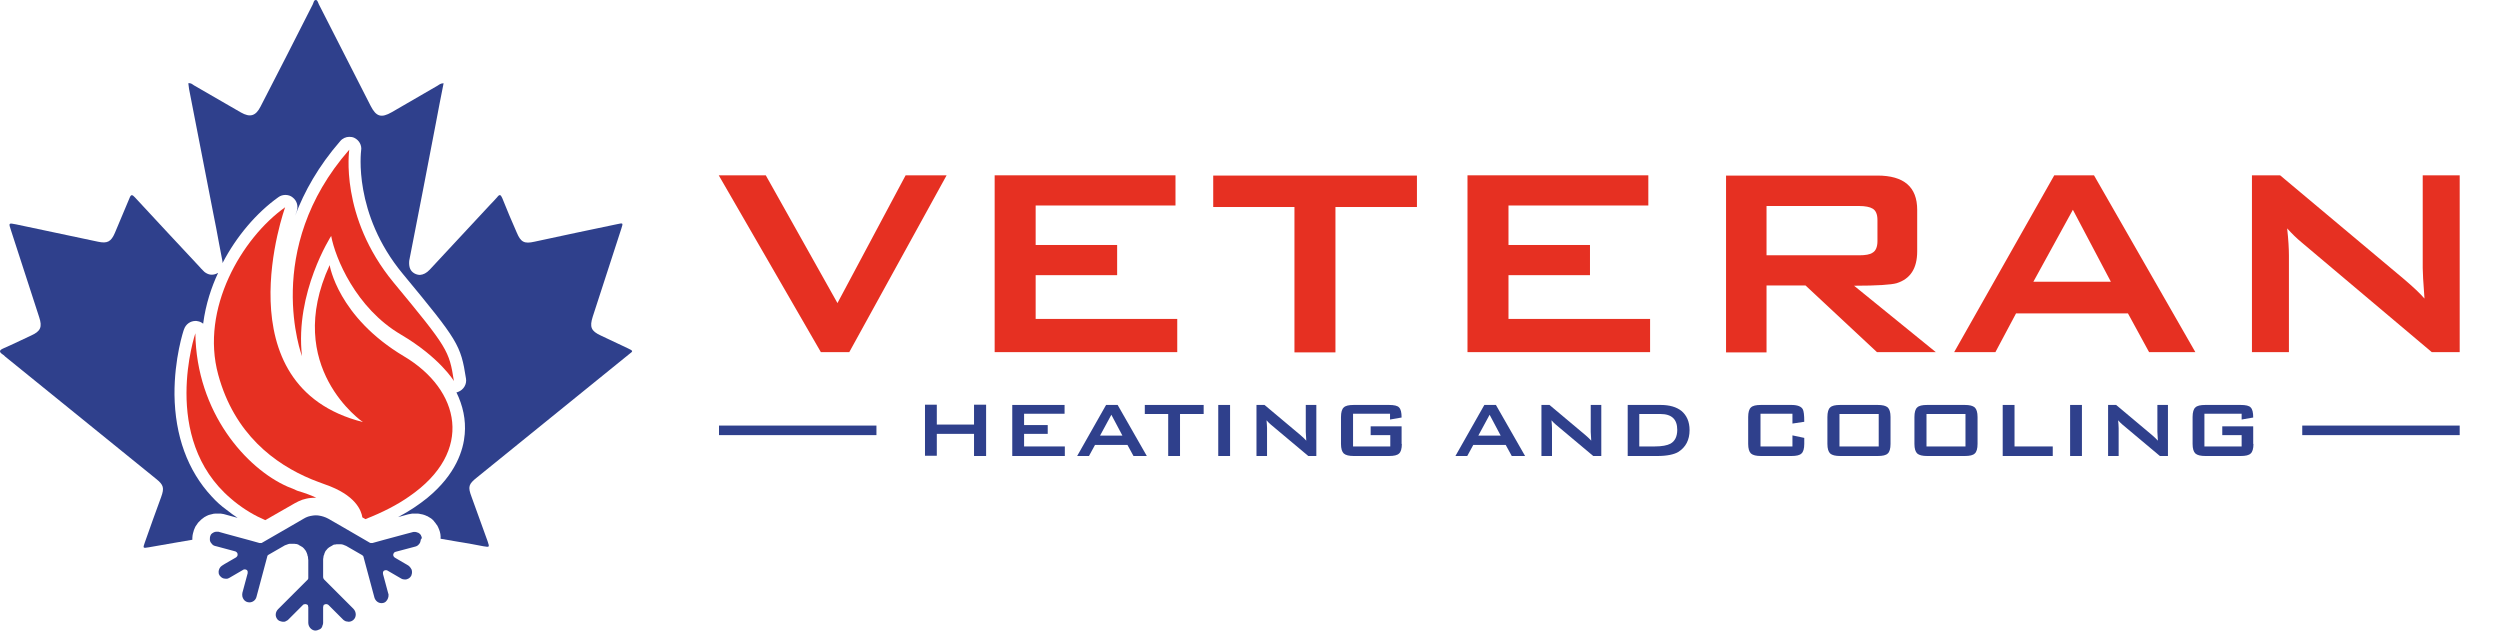 <?xml version="1.0" encoding="UTF-8"?>
<svg xmlns="http://www.w3.org/2000/svg" width="994" height="251" viewBox="0 0 994 251" fill="none">
  <path d="M376.375 69.706L337.675 140.006H326.375L285.775 69.706H304.475L332.975 120.506L360.075 69.706H376.375Z" fill="#E63022"></path>
  <path d="M468.075 140.006H395.475V69.706H467.375V81.706H411.775V97.406H444.175V109.406H411.775V126.806H468.075V140.006Z" fill="#E63022"></path>
  <path d="M563.475 82.306H530.975V140.106H514.675V82.306H482.375V69.806H563.375V82.306H563.475Z" fill="#E63022"></path>
  <path d="M656.075 140.006H583.475V69.706H655.375V81.706H599.775V97.406H632.175V109.406H599.775V126.806H656.075V140.006Z" fill="#E63022"></path>
  <path d="M769.675 140.006H746.275L717.875 113.506H702.375V140.106H686.275V69.806H746.475C756.975 69.806 762.275 74.306 762.275 83.406V99.906C762.275 106.706 759.575 110.906 754.075 112.606C751.975 113.206 746.375 113.606 737.175 113.606L769.675 140.006ZM746.475 95.906V87.506C746.475 85.106 745.775 83.606 744.475 82.906C743.475 82.306 741.675 81.906 739.175 81.906H702.375V101.506H739.175C741.675 101.506 743.475 101.206 744.475 100.506C745.775 99.806 746.475 98.206 746.475 95.906Z" fill="#E63022"></path>
  <path d="M872.875 140.006H854.475L846.075 124.606H801.575L793.375 140.006H776.975L816.775 69.706H832.575L872.875 140.006ZM839.275 112.006L824.175 83.406L808.475 112.006H839.275Z" fill="#E63022"></path>
  <path d="M978.075 140.006H966.875L915.275 96.506C913.075 94.706 911.175 92.806 909.375 90.806C909.875 95.306 910.075 98.906 910.075 101.606V140.006H895.375V69.706H906.575L955.975 111.106C959.475 114.106 962.175 116.606 963.975 118.706C963.475 112.206 963.275 108.106 963.275 106.606V69.706H977.975V140.006H978.075Z" fill="#E63022"></path>
  <path d="M392.075 181.306H387.275V172.506H372.475V181.206H367.775V160.906H372.475V168.806H387.275V160.906H392.075V181.306Z" fill="#2F408C"></path>
  <path d="M423.475 181.306H402.475V161.006H423.275V164.506H407.175V169.006H416.575V172.506H407.175V177.506H423.375V181.306H423.475Z" fill="#2F408C"></path>
  <path d="M455.975 181.306H450.675L448.275 176.906H435.375L432.975 181.306H428.275L439.775 161.006H444.375L455.975 181.306ZM446.275 173.206L441.875 164.906L437.375 173.206H446.275Z" fill="#2F408C"></path>
  <path d="M478.575 164.606H469.175V181.306H464.475V164.606H455.175V161.006H478.575V164.606Z" fill="#2F408C"></path>
  <path d="M489.075 181.306H484.375V161.006H489.075V181.306Z" fill="#2F408C"></path>
  <path d="M523.375 181.306H520.175L505.275 168.806C504.675 168.306 504.075 167.706 503.575 167.106C503.675 168.406 503.775 169.406 503.775 170.206V181.306H499.575V161.006H502.775L517.075 173.006C518.075 173.906 518.875 174.606 519.375 175.206C519.275 173.306 519.175 172.106 519.175 171.706V161.006H523.375V181.306Z" fill="#2F408C"></path>
  <path d="M557.375 176.506C557.375 178.406 556.975 179.706 556.275 180.306C555.575 181.006 554.275 181.306 552.275 181.306H538.275C536.375 181.306 535.075 181.006 534.275 180.306C533.575 179.606 533.175 178.406 533.175 176.506V165.806C533.175 163.906 533.575 162.606 534.275 162.006C534.975 161.306 536.275 161.006 538.275 161.006H552.275C554.275 161.006 555.675 161.306 556.275 162.006C556.975 162.706 557.275 164.006 557.275 166.006L552.675 166.806V164.506H537.975V177.506H552.775V173.006H544.975V169.506H557.275V176.506H557.375Z" fill="#2F408C"></path>
  <path d="M606.375 181.306H601.075L598.675 176.906H585.775L583.375 181.306H578.675L590.175 161.006H594.775L606.375 181.306ZM596.675 173.206L592.275 164.906L587.775 173.206H596.675Z" fill="#2F408C"></path>
  <path d="M636.675 181.306H633.475L618.575 168.806C617.975 168.306 617.375 167.706 616.875 167.106C616.975 168.406 617.075 169.406 617.075 170.206V181.306H612.875V161.006H616.075L630.375 173.006C631.375 173.906 632.175 174.606 632.675 175.206C632.575 173.306 632.475 172.106 632.475 171.706V161.006H636.675V181.306Z" fill="#2F408C"></path>
  <path d="M671.775 171.006C671.775 174.906 670.275 177.806 667.275 179.706C665.575 180.706 662.775 181.306 658.975 181.306H647.175V161.006H660.275C663.775 161.006 666.575 161.806 668.575 163.406C670.575 165.106 671.775 167.606 671.775 171.006ZM666.875 170.906C666.875 166.706 664.675 164.606 660.175 164.606H651.775V177.506H657.875C660.775 177.506 662.875 177.106 664.175 176.406C665.975 175.406 666.875 173.506 666.875 170.906Z" fill="#2F408C"></path>
  <path d="M717.375 176.506C717.375 178.406 716.975 179.706 716.275 180.306C715.575 181.006 714.275 181.306 712.275 181.306H700.175C698.275 181.306 696.975 181.006 696.175 180.306C695.475 179.606 695.075 178.406 695.075 176.506V165.806C695.075 163.906 695.475 162.606 696.175 162.006C696.875 161.306 698.175 161.006 700.175 161.006H712.275C714.675 161.006 716.175 161.606 716.775 162.706C717.175 163.406 717.375 165.006 717.375 167.706L712.675 168.406V164.506H699.975V177.506H712.675V173.106L717.375 174.106V176.506Z" fill="#2F408C"></path>
  <path d="M751.675 176.506C751.675 178.406 751.275 179.706 750.575 180.306C749.875 181.006 748.575 181.306 746.575 181.306H731.675C729.775 181.306 728.475 181.006 727.675 180.306C726.975 179.606 726.575 178.406 726.575 176.506V165.806C726.575 163.906 726.975 162.606 727.675 162.006C728.375 161.306 729.675 161.006 731.675 161.006H746.575C748.475 161.006 749.775 161.306 750.575 162.006C751.275 162.706 751.675 163.906 751.675 165.806V176.506ZM746.975 177.506V164.606H731.375V177.506H746.975Z" fill="#2F408C"></path>
  <path d="M786.275 176.506C786.275 178.406 785.875 179.706 785.175 180.306C784.475 181.006 783.175 181.306 781.175 181.306H766.275C764.375 181.306 763.075 181.006 762.275 180.306C761.575 179.606 761.175 178.406 761.175 176.506V165.806C761.175 163.906 761.575 162.606 762.275 162.006C762.975 161.306 764.275 161.006 766.275 161.006H781.175C783.075 161.006 784.375 161.306 785.175 162.006C785.875 162.706 786.275 163.906 786.275 165.806V176.506ZM781.475 177.506V164.606H765.975V177.506H781.475Z" fill="#2F408C"></path>
  <path d="M816.175 181.306H796.275V161.006H800.975V177.506H816.175V181.306Z" fill="#2F408C"></path>
  <path d="M827.775 181.306H823.075V161.006H827.775V181.306Z" fill="#2F408C"></path>
  <path d="M861.975 181.306H858.775L843.875 168.806C843.275 168.306 842.675 167.706 842.175 167.106C842.275 168.406 842.375 169.406 842.375 170.206V181.306H838.175V161.006H841.375L855.675 173.006C856.675 173.906 857.475 174.606 857.975 175.206C857.875 173.306 857.775 172.106 857.775 171.706V161.006H861.975V181.306Z" fill="#2F408C"></path>
  <path d="M895.975 176.506C895.975 178.406 895.575 179.706 894.875 180.306C894.175 181.006 892.875 181.306 890.875 181.306H876.875C874.975 181.306 873.675 181.006 872.875 180.306C872.175 179.606 871.775 178.406 871.775 176.506V165.806C871.775 163.906 872.175 162.606 872.875 162.006C873.575 161.306 874.875 161.006 876.875 161.006H890.875C892.875 161.006 894.275 161.306 894.875 162.006C895.575 162.706 895.875 164.006 895.875 166.006L891.275 166.806V164.506H876.475V177.506H891.275V173.006H883.575V169.506H895.875V176.506H895.975Z" fill="#2F408C"></path>
  <path d="M348.475 169.206H285.875V173.006H348.475V169.206Z" fill="#2F408C"></path>
  <path d="M977.975 169.206H915.375V173.006H977.975V169.206Z" fill="#2F408C"></path>
  <path d="M120.075 141.606C117.175 116.306 131.675 93.806 131.675 93.806C133.275 102.506 141.475 122.506 159.375 133.006C174.975 142.206 180.475 151.506 180.475 151.506C178.575 139.406 178.075 138.406 156.475 112.306C134.875 86.106 138.875 59.506 138.875 59.506C104.075 99.206 120.075 141.606 120.075 141.606Z" fill="#E63022"></path>
  <path d="M160.675 141.706C134.275 126.006 131.075 105.406 131.075 105.406C112.375 146.006 144.275 167.806 144.275 167.806C87.675 153.506 113.375 82.406 113.375 82.406C96.175 94.606 79.575 122.806 86.775 149.006C93.175 172.506 109.175 184.506 123.975 190.606C125.675 191.306 127.375 191.906 128.975 192.506C141.575 196.806 143.675 203.106 144.075 205.706L145.275 206.406C152.175 203.706 157.975 200.706 162.675 197.406C188.775 179.506 182.875 154.906 160.675 141.706Z" fill="#E63022"></path>
  <path d="M249.675 138.506C246.075 136.806 242.475 135.106 238.875 133.406C234.975 131.606 234.375 130.006 235.675 125.906C239.475 114.206 243.275 102.506 247.075 90.806C247.775 88.606 247.775 88.606 245.475 89.106C234.475 91.406 223.475 93.706 212.475 96.106C208.475 97.006 207.075 96.306 205.475 92.506C203.475 87.906 201.475 83.306 199.675 78.706C199.075 77.306 198.575 77.206 197.675 78.406C196.775 79.406 195.875 80.406 194.875 81.406C186.875 90.006 178.875 98.606 170.875 107.206C169.575 108.606 168.275 109.206 166.975 109.306C166.275 109.306 165.475 109.106 164.775 108.706C163.175 107.806 162.575 106.306 162.675 104.106C162.675 103.706 162.775 103.306 162.875 102.806C166.375 84.906 169.875 67.006 173.275 49.106C174.275 43.806 175.275 38.506 176.375 33.106C175.275 33.106 174.675 33.606 174.075 34.006C167.975 37.506 161.875 41.106 155.775 44.606C151.575 47.006 149.575 46.406 147.375 42.106C140.475 28.606 133.675 15.206 126.775 1.706C126.475 1.106 126.275 0.106 125.675 0.006C124.775 -0.094 124.675 1.106 124.375 1.706C117.475 15.306 110.575 28.906 103.575 42.406C101.675 46.106 99.475 46.806 95.775 44.706C89.575 41.106 83.275 37.506 77.075 33.906C76.475 33.506 75.875 32.906 74.875 33.106C74.975 33.906 75.075 34.606 75.175 35.406C78.375 51.806 81.575 68.206 84.775 84.706C85.575 88.706 86.375 92.706 87.075 96.706C87.475 99.006 87.975 101.306 88.375 103.506C88.475 103.906 88.475 104.206 88.475 104.606C93.975 94.006 101.975 84.606 110.675 78.406C111.475 77.806 112.475 77.506 113.475 77.506C114.475 77.506 115.575 77.806 116.375 78.506C118.075 79.806 118.675 82.006 117.975 84.006C117.975 84.006 117.775 84.606 117.375 85.706C120.975 76.206 126.575 66.106 135.275 56.106C136.175 55.006 137.575 54.406 138.875 54.406C139.575 54.406 140.275 54.506 140.875 54.806C142.775 55.706 143.975 57.806 143.575 59.906C143.575 60.106 140.275 84.906 160.175 108.906C182.175 135.506 183.175 137.106 185.275 150.506C185.675 152.806 184.275 155.006 182.175 155.806C181.975 155.906 181.675 156.006 181.475 156.006C184.075 161.306 185.275 166.906 184.775 172.606C184.275 178.806 181.375 188.506 169.975 197.906C166.775 200.506 162.975 203.106 158.275 205.606L162.275 204.506C162.775 204.406 163.275 204.306 163.875 204.206C163.975 204.206 164.175 204.206 164.375 204.206C164.575 204.206 164.775 204.206 164.975 204.206C165.175 204.206 165.375 204.206 165.575 204.206C165.775 204.206 165.975 204.206 166.175 204.206C166.475 204.206 166.875 204.306 167.275 204.406C167.475 204.406 167.675 204.506 167.875 204.506C168.375 204.606 168.875 204.806 169.375 205.006C169.575 205.106 169.675 205.206 169.875 205.206C170.175 205.406 170.575 205.606 170.875 205.806C171.075 205.906 171.175 206.006 171.375 206.106C171.675 206.306 171.975 206.606 172.275 206.906C172.475 207.106 172.575 207.206 172.675 207.406C172.975 207.706 173.175 208.006 173.375 208.306C173.475 208.506 173.575 208.606 173.775 208.806C174.075 209.406 174.375 209.906 174.575 210.506C175.075 211.706 175.275 213.006 175.175 214.206C177.575 214.606 179.975 215.006 182.175 215.406C185.875 216.006 189.275 216.606 192.275 217.206C194.675 217.606 194.675 217.606 193.875 215.206C191.775 209.306 189.575 203.406 187.475 197.506C185.975 193.506 186.275 192.506 189.675 189.806C209.875 173.406 230.075 157.106 250.275 140.706C251.775 139.606 251.775 139.506 249.675 138.506Z" fill="#2F408C"></path>
  <path d="M84.175 197.406C74.575 187.106 69.575 173.206 69.375 156.906C69.275 142.506 72.975 131.306 73.175 130.906C73.875 128.906 75.675 127.606 77.775 127.606C77.975 127.606 78.275 127.606 78.575 127.706C79.375 127.806 80.175 128.206 80.775 128.706C81.775 120.906 84.175 113.906 86.675 108.606C86.675 108.606 86.675 108.606 86.675 108.506C86.475 108.606 86.275 108.706 86.075 108.806C84.275 109.606 82.675 109.206 81.275 108.106C81.075 107.906 80.875 107.706 80.675 107.506C80.175 107.006 79.675 106.506 79.175 105.906C70.675 96.806 62.175 87.706 53.675 78.506C52.575 77.306 52.075 77.206 51.475 78.806C49.575 83.406 47.575 88.006 45.675 92.606C44.175 96.106 42.675 96.906 38.975 96.106C28.075 93.806 17.275 91.506 6.375 89.206C3.375 88.606 3.375 88.606 4.375 91.606C8.075 103.106 11.875 114.606 15.575 126.106C16.875 130.006 16.175 131.706 12.375 133.406C8.675 135.106 5.075 136.906 1.375 138.506C-0.525 139.306 -0.325 140.006 1.175 141.006C1.475 141.206 1.775 141.406 1.975 141.706C21.975 157.906 42.075 174.206 62.075 190.406C65.075 192.806 65.375 194.006 64.075 197.606C61.875 203.606 59.675 209.706 57.575 215.706C56.775 218.006 56.775 218.006 59.175 217.606C62.275 217.106 65.775 216.406 69.475 215.806C71.775 215.406 74.075 215.006 76.475 214.606C76.475 214.006 76.475 213.406 76.575 212.806C76.675 212.306 76.775 211.806 76.975 211.206C76.975 211.106 77.075 211.006 77.075 210.806C77.275 210.406 77.475 209.906 77.675 209.406C77.775 209.306 77.775 209.206 77.875 209.106C78.175 208.606 78.475 208.206 78.775 207.806C78.875 207.706 78.875 207.706 78.975 207.606C79.275 207.306 79.575 207.006 79.875 206.706C79.975 206.606 80.075 206.606 80.075 206.506C80.475 206.206 80.875 205.906 81.275 205.606C81.375 205.606 81.375 205.506 81.475 205.506C81.975 205.206 82.375 205.006 82.875 204.806C82.975 204.806 83.075 204.706 83.175 204.706C83.575 204.606 83.975 204.506 84.375 204.406C84.475 204.406 84.575 204.406 84.675 204.306C85.175 204.206 85.675 204.206 86.275 204.206H86.575C86.875 204.206 87.075 204.206 87.375 204.206C87.475 204.206 87.675 204.206 87.775 204.206C88.175 204.306 88.575 204.306 88.975 204.406L94.475 205.906C92.975 204.906 91.575 203.906 90.075 202.706C87.975 201.206 85.975 199.406 84.175 197.406Z" fill="#2F408C"></path>
  <path d="M114.375 193.506C97.975 186.306 78.075 164.006 77.675 132.506C77.675 132.506 63.575 174.206 91.775 198.206C92.175 198.606 92.675 198.906 93.075 199.306C97.275 202.706 101.475 205.106 105.475 206.806L117.175 200.106C118.175 199.506 119.175 199.106 120.175 198.706C121.175 198.406 122.275 198.106 123.375 198.006C124.075 197.906 124.775 197.906 125.575 197.906C125.675 197.906 125.675 197.906 125.775 197.906C123.675 196.906 121.175 196.006 118.175 195.106C116.975 194.506 115.675 194.006 114.375 193.506Z" fill="#E63022"></path>
  <path d="M167.575 213.306C167.475 213.106 167.375 213.006 167.375 212.806L167.275 212.706C167.175 212.606 167.175 212.506 167.075 212.406L166.975 212.306C166.875 212.206 166.775 212.106 166.675 212.106L166.575 212.006C166.475 211.906 166.375 211.906 166.275 211.806H166.175C165.975 211.706 165.875 211.706 165.675 211.606H165.575C165.475 211.606 165.375 211.506 165.175 211.506C165.075 211.506 165.075 211.506 164.975 211.506C164.875 211.506 164.775 211.506 164.575 211.506H164.475C164.275 211.506 164.175 211.506 163.975 211.606L161.675 212.206L152.775 214.606L148.075 215.906C147.975 215.906 147.875 215.906 147.775 215.906C147.775 215.906 147.775 215.906 147.675 215.906C147.575 215.906 147.575 215.906 147.475 215.906H147.375C147.275 215.906 147.175 215.806 147.075 215.806L135.875 209.306L130.475 206.206C129.875 205.906 129.275 205.606 128.575 205.406C127.975 205.206 127.475 205.106 126.875 205.006C126.475 204.906 126.075 204.906 125.575 204.906C125.175 204.906 124.775 204.906 124.275 205.006C123.675 205.106 123.075 205.206 122.475 205.406C121.875 205.606 121.275 205.906 120.775 206.206L114.575 209.806L104.175 215.806C104.075 215.906 103.975 215.906 103.875 215.906H103.775C103.675 215.906 103.675 215.906 103.575 215.906C103.575 215.906 103.575 215.906 103.475 215.906C103.375 215.906 103.275 215.906 103.175 215.906L99.975 215.006L89.675 212.206L87.175 211.506C87.075 211.506 86.975 211.406 86.775 211.406H86.675C86.575 211.406 86.475 211.406 86.475 211.406H86.375C86.175 211.406 86.075 211.406 85.975 211.406C85.975 211.406 85.975 211.406 85.875 211.406C85.775 211.406 85.575 211.506 85.475 211.506C85.475 211.506 85.475 211.506 85.375 211.506C85.275 211.606 85.075 211.606 84.975 211.706H84.875C84.775 211.806 84.675 211.906 84.475 212.006C84.475 212.006 84.475 212.006 84.375 212.006C84.275 212.106 84.175 212.206 84.075 212.306C83.975 212.406 83.875 212.506 83.775 212.706C83.775 212.706 83.775 212.706 83.775 212.806C83.675 212.906 83.675 213.006 83.575 213.106V213.206V213.306C83.475 213.506 83.475 213.606 83.475 213.806C83.375 214.206 83.475 214.506 83.475 214.906C83.575 215.406 83.875 215.906 84.275 216.306C84.375 216.406 84.575 216.606 84.675 216.706C84.975 216.906 85.275 217.006 85.575 217.106H85.675L92.375 218.906L93.475 219.206C93.575 219.206 93.775 219.306 93.875 219.406C94.575 219.806 94.675 220.806 94.175 221.306C94.075 221.406 93.975 221.506 93.875 221.606L89.375 224.206L88.575 224.706C88.275 224.906 87.975 225.106 87.675 225.406C87.075 226.106 86.775 227.106 86.975 228.006C86.975 228.206 87.075 228.406 87.175 228.506C87.275 228.606 87.275 228.806 87.375 228.906C87.475 229.006 87.575 229.106 87.675 229.206C87.875 229.406 88.075 229.606 88.275 229.706C88.775 230.006 89.275 230.106 89.775 230.106C89.875 230.106 89.975 230.106 90.175 230.106C90.575 230.106 90.875 229.906 91.275 229.706L96.775 226.506C96.875 226.406 96.975 226.406 97.075 226.406C97.175 226.406 97.275 226.406 97.375 226.406C97.475 226.406 97.575 226.406 97.575 226.406C97.675 226.406 97.775 226.506 97.775 226.506C97.775 226.506 97.775 226.506 97.875 226.506C97.975 226.506 97.975 226.606 98.075 226.606C98.175 226.606 98.175 226.706 98.275 226.806C98.375 226.906 98.375 226.906 98.375 227.006C98.375 227.106 98.475 227.106 98.475 227.206C98.475 227.306 98.475 227.406 98.475 227.506C98.475 227.506 98.475 227.506 98.475 227.606C98.475 227.706 98.475 227.806 98.475 227.906L96.375 235.706C96.275 236.206 96.275 236.706 96.375 237.206C96.575 238.006 97.075 238.806 97.875 239.206C98.275 239.406 98.775 239.506 99.175 239.506C100.475 239.506 101.675 238.606 101.975 237.306L106.175 221.606L106.275 221.206C106.275 221.006 106.375 220.906 106.475 220.806C106.575 220.706 106.675 220.606 106.875 220.506L112.775 217.106C113.075 216.906 113.275 216.806 113.575 216.706C113.675 216.706 113.775 216.606 113.875 216.606C114.075 216.506 114.275 216.506 114.375 216.406C114.475 216.406 114.575 216.406 114.675 216.306C114.875 216.306 114.975 216.206 115.175 216.206C115.275 216.206 115.375 216.206 115.575 216.206C115.675 216.206 115.875 216.206 115.975 216.206C115.975 216.206 115.975 216.206 116.075 216.206C116.175 216.206 116.175 216.206 116.275 216.206C116.475 216.206 116.675 216.206 116.875 216.206C116.975 216.206 117.075 216.206 117.075 216.206C117.275 216.206 117.475 216.306 117.675 216.306C117.775 216.306 117.775 216.306 117.875 216.306C118.075 216.406 118.375 216.406 118.575 216.506C118.575 216.506 118.675 216.506 118.675 216.606C118.875 216.706 119.075 216.806 119.175 216.906C119.275 216.906 119.275 217.006 119.375 217.006C119.575 217.106 119.675 217.206 119.875 217.306C119.975 217.306 119.975 217.406 120.075 217.406C120.275 217.506 120.475 217.706 120.675 217.906L120.775 218.006C120.875 218.106 121.075 218.306 121.175 218.506L121.275 218.606C121.275 218.606 121.275 218.706 121.375 218.706C121.475 218.806 121.575 219.006 121.675 219.206C121.675 219.306 121.775 219.306 121.775 219.406C121.875 219.606 121.975 219.806 122.075 220.106C122.075 220.106 122.075 220.106 122.075 220.206C122.175 220.406 122.275 220.606 122.275 220.906C122.275 221.006 122.275 221.106 122.375 221.106C122.375 221.306 122.475 221.506 122.475 221.706C122.475 221.806 122.475 221.906 122.475 221.906C122.475 222.206 122.575 222.406 122.575 222.706V229.606C122.575 229.706 122.575 229.806 122.575 229.906C122.575 230.106 122.475 230.206 122.375 230.406C122.375 230.506 122.275 230.506 122.175 230.606L110.575 242.206C109.475 243.306 109.275 245.006 110.275 246.206C110.375 246.406 110.575 246.506 110.675 246.606C110.875 246.706 110.975 246.806 111.175 246.906C111.175 246.906 111.175 246.906 111.275 246.906C111.475 247.006 111.575 247.006 111.775 247.106C111.775 247.106 111.775 247.106 111.875 247.106C112.075 247.106 112.175 247.206 112.375 247.206H112.475C112.575 247.206 112.675 247.206 112.875 247.206C112.975 247.206 113.075 247.206 113.075 247.206C113.175 247.206 113.275 247.106 113.375 247.106C113.475 247.106 113.575 247.106 113.575 247.006C113.675 247.006 113.775 246.906 113.975 246.806C114.075 246.806 114.075 246.706 114.175 246.706C114.375 246.606 114.475 246.506 114.675 246.306L120.475 240.506C120.575 240.406 120.675 240.306 120.775 240.306C120.775 240.306 120.775 240.306 120.875 240.306C120.975 240.306 121.075 240.206 121.175 240.206C121.275 240.206 121.275 240.206 121.375 240.206H121.475H121.575C121.675 240.206 121.775 240.206 121.875 240.306C121.975 240.306 122.075 240.406 122.075 240.406C122.075 240.406 122.075 240.406 122.175 240.406C122.275 240.506 122.375 240.506 122.375 240.606C122.475 240.706 122.475 240.806 122.475 240.906V241.006C122.475 241.106 122.575 241.206 122.575 241.406V247.606C122.575 249.106 123.675 250.506 125.175 250.706C125.275 250.706 125.375 250.706 125.475 250.706C125.675 250.706 125.875 250.706 125.975 250.606C125.975 250.606 125.975 250.606 126.075 250.606C126.275 250.606 126.375 250.506 126.575 250.406C126.575 250.406 126.575 250.406 126.675 250.406C126.875 250.306 126.975 250.306 127.075 250.206C127.075 250.206 127.075 250.206 127.175 250.206C127.275 250.106 127.475 250.006 127.575 249.906C127.575 249.906 127.575 249.906 127.675 249.806C127.775 249.706 127.875 249.606 127.975 249.406C127.975 249.406 127.975 249.406 127.975 249.306C128.075 249.206 128.175 249.006 128.175 248.906C128.175 248.906 128.175 248.906 128.175 248.806C128.275 248.606 128.275 248.506 128.375 248.306C128.375 248.106 128.475 247.906 128.475 247.706V241.406C128.475 241.306 128.475 241.206 128.575 241.006V240.906C128.575 240.806 128.675 240.706 128.675 240.606C128.775 240.506 128.775 240.406 128.875 240.406C128.875 240.406 128.875 240.406 128.975 240.406C129.075 240.306 129.175 240.306 129.175 240.306C129.275 240.306 129.375 240.206 129.475 240.206H129.575H129.675C129.775 240.206 129.775 240.206 129.875 240.206C129.975 240.206 130.075 240.306 130.175 240.306C130.175 240.306 130.175 240.306 130.275 240.306C130.375 240.406 130.475 240.406 130.575 240.506L136.375 246.306C136.475 246.406 136.675 246.606 136.875 246.706C137.175 246.906 137.575 247.106 137.975 247.106C138.175 247.106 138.375 247.206 138.575 247.206C139.275 247.206 139.875 247.006 140.475 246.506C141.775 245.406 141.775 243.306 140.475 242.006L128.875 230.406C128.675 230.206 128.475 229.806 128.475 229.506V222.606C128.475 222.306 128.475 222.006 128.575 221.806C128.575 221.706 128.575 221.606 128.575 221.606C128.575 221.406 128.675 221.206 128.675 221.006C128.675 220.906 128.675 220.806 128.775 220.806C128.875 220.606 128.875 220.406 128.975 220.206C128.975 220.206 128.975 220.206 128.975 220.106C129.075 219.906 129.175 219.606 129.275 219.406C129.275 219.306 129.375 219.306 129.375 219.206C129.475 219.006 129.575 218.906 129.675 218.806L129.775 218.706C129.875 218.506 130.075 218.406 130.175 218.206L130.275 218.106C130.475 217.906 130.675 217.806 130.875 217.606C130.975 217.606 130.975 217.506 131.075 217.506C131.175 217.406 131.375 217.306 131.575 217.206C131.675 217.206 131.675 217.106 131.775 217.106C131.975 217.006 132.075 216.906 132.275 216.806C132.275 216.806 132.375 216.806 132.375 216.706C132.575 216.606 132.875 216.506 133.075 216.506C133.175 216.506 133.175 216.506 133.275 216.506C133.475 216.506 133.675 216.406 133.775 216.406C133.875 216.406 133.975 216.406 133.975 216.406C134.175 216.406 134.375 216.406 134.575 216.406C134.675 216.406 134.675 216.406 134.775 216.406C134.775 216.406 134.775 216.406 134.875 216.406C134.975 216.406 135.175 216.406 135.275 216.406C135.375 216.406 135.475 216.406 135.675 216.406C135.875 216.406 135.975 216.506 136.175 216.506C136.275 216.506 136.375 216.506 136.475 216.606C136.675 216.606 136.875 216.706 136.975 216.806C137.075 216.806 137.175 216.906 137.275 216.906C137.575 217.006 137.775 217.106 138.075 217.306L143.975 220.706C144.275 220.906 144.475 221.106 144.575 221.506V221.606L148.875 237.606C149.275 238.906 150.375 239.806 151.675 239.806C152.175 239.806 152.775 239.706 153.275 239.306C153.375 239.206 153.475 239.106 153.575 239.006C154.175 238.406 154.575 237.306 154.475 236.406C154.475 236.206 154.475 236.106 154.375 236.006L152.275 228.206C152.275 228.106 152.275 228.006 152.275 227.906C152.275 227.906 152.275 227.906 152.275 227.806C152.275 227.706 152.275 227.606 152.275 227.506C152.275 227.406 152.275 227.406 152.375 227.306C152.375 227.206 152.475 227.206 152.475 227.106C152.475 227.006 152.575 227.006 152.675 226.906C152.775 226.806 152.775 226.806 152.875 226.806C152.875 226.806 152.875 226.806 152.975 226.806C153.075 226.806 153.175 226.706 153.175 226.706C153.275 226.706 153.375 226.706 153.375 226.706C153.475 226.706 153.575 226.706 153.675 226.706C153.775 226.706 153.875 226.806 153.975 226.806L159.475 230.006C159.975 230.306 160.475 230.406 160.975 230.406C161.275 230.406 161.475 230.406 161.775 230.306C162.075 230.206 162.275 230.106 162.475 230.006C162.775 229.806 163.175 229.506 163.375 229.106C163.475 229.006 163.575 228.906 163.575 228.706C163.875 228.006 163.875 227.206 163.675 226.506C163.475 226.006 163.075 225.506 162.675 225.106C162.575 225.006 162.375 224.906 162.275 224.806L156.975 221.706C156.375 221.306 156.175 220.606 156.475 220.106C156.575 219.806 156.875 219.506 157.275 219.406L160.275 218.606L165.175 217.306C165.275 217.306 165.375 217.206 165.475 217.206C165.775 217.106 166.075 216.906 166.275 216.706C166.575 216.406 166.875 216.106 166.975 215.806C167.075 215.606 167.175 215.406 167.175 215.206C167.275 215.006 167.275 214.806 167.275 214.606C167.775 214.106 167.775 213.706 167.575 213.306Z" fill="#2F408C"></path>
</svg>
